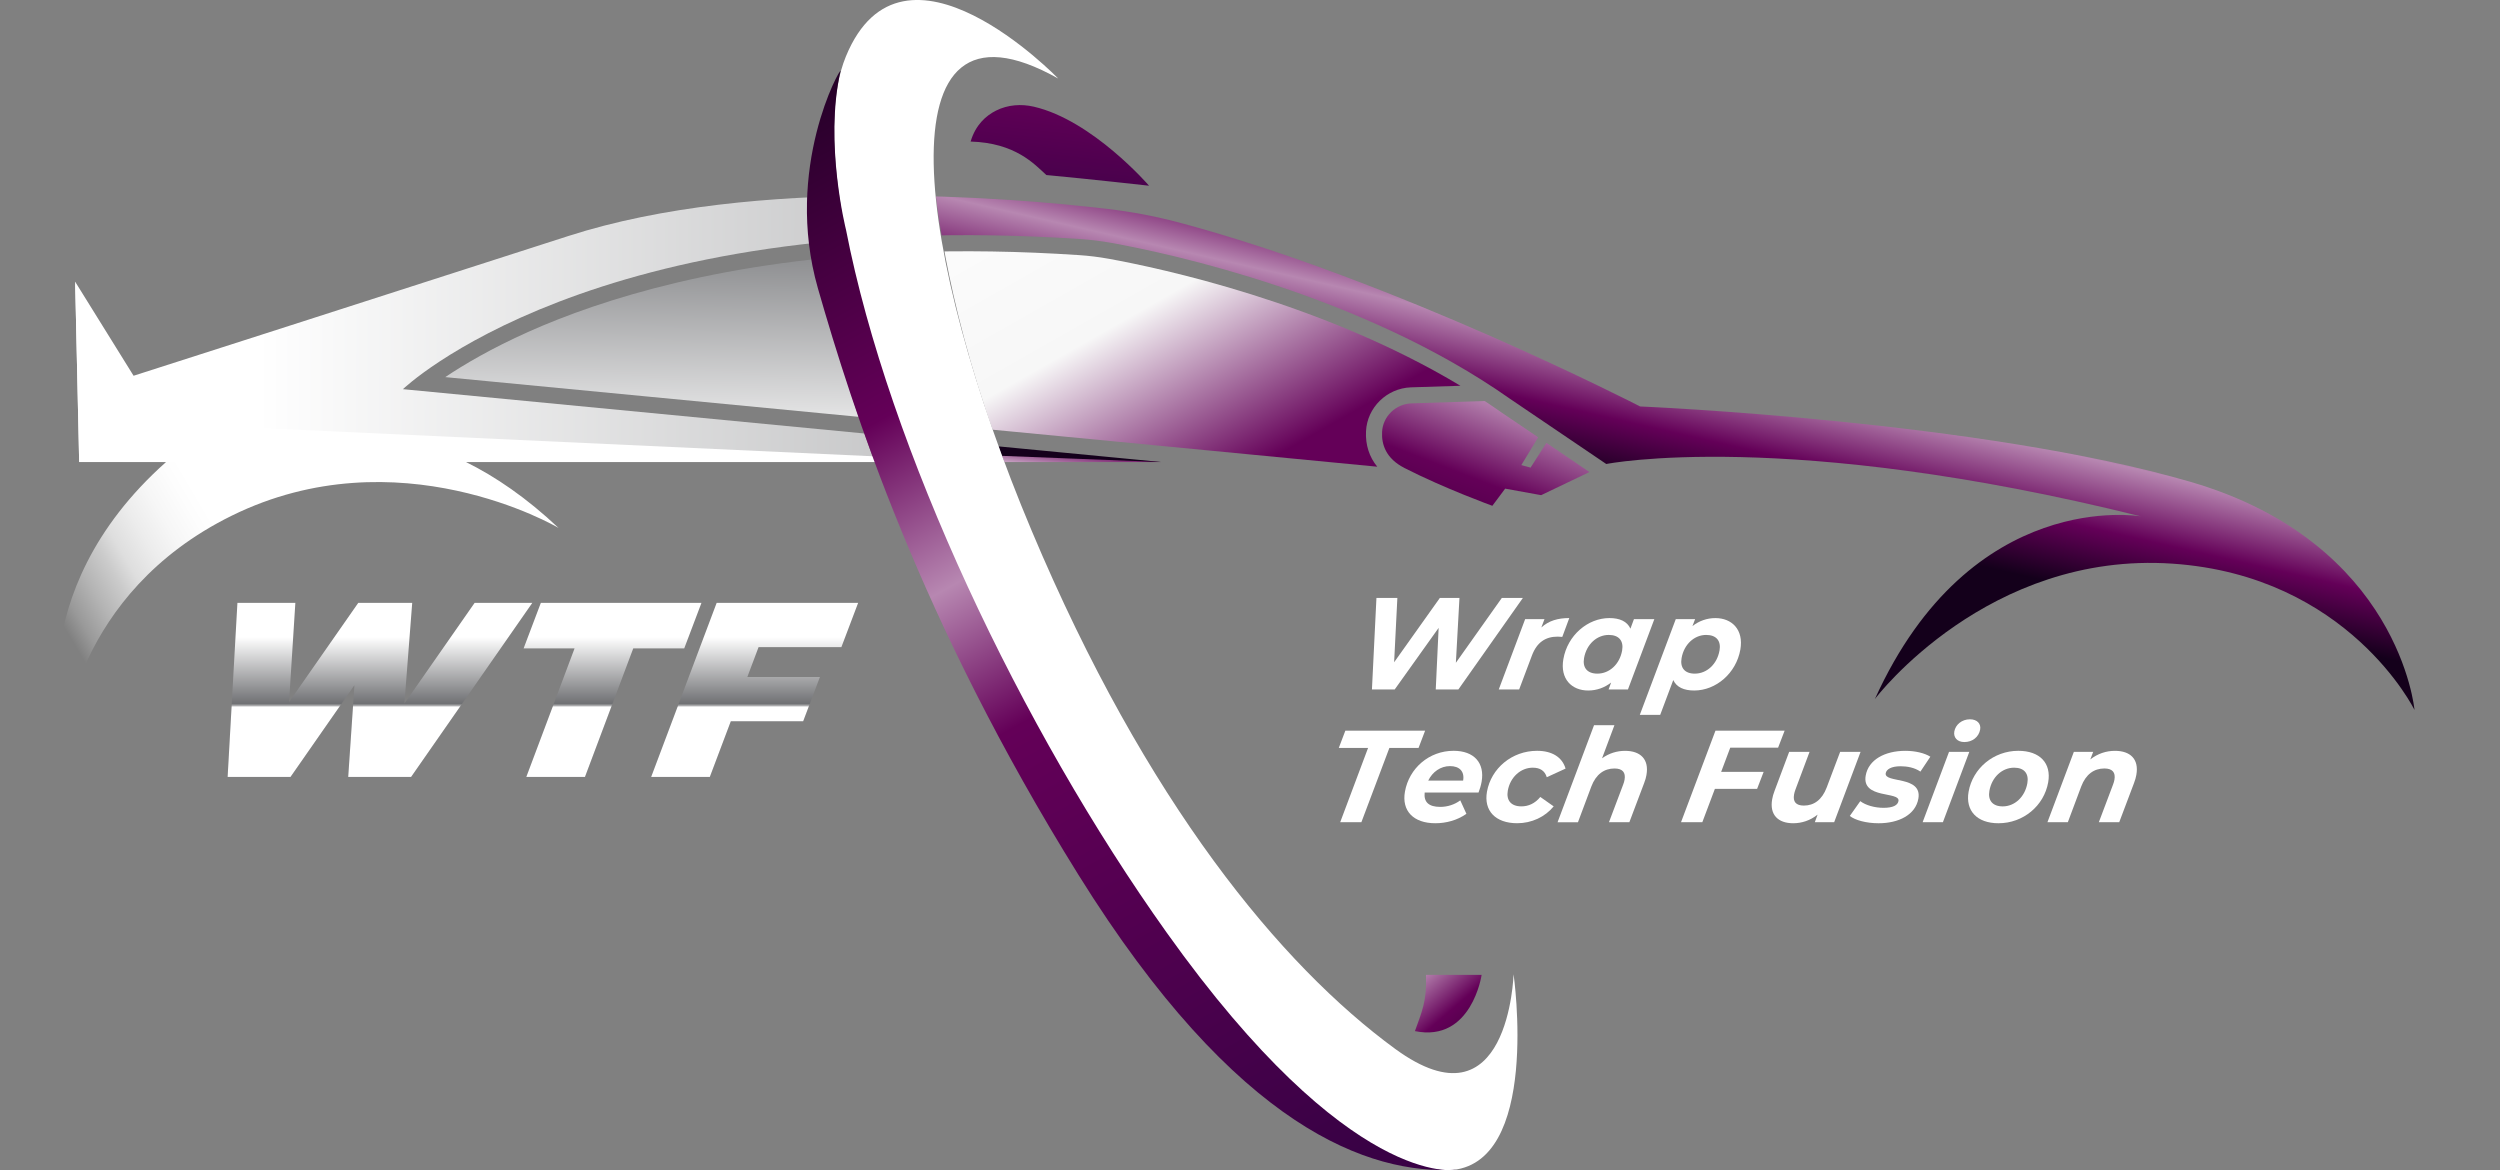 <svg xmlns="http://www.w3.org/2000/svg" xmlns:xlink="http://www.w3.org/1999/xlink" id="Layer_1" viewBox="0 0 1428.03 668.47"><rect x="0" y="0" width="1428.03" height="668.47" fill="#808080" stroke="none"/><defs><style>.cls-1{fill:none;}.cls-2{fill:url(#New_Gradient_Swatch_copy);}.cls-3{fill:url(#linear-gradient);}.cls-4{clip-path:url(#clippath);}.cls-5{mask:url(#mask);}.cls-6{fill:#fff;}.cls-7{fill:url(#New_Gradient_Swatch_copy_2);}.cls-8{fill:url(#New_Gradient_Swatch_copy_4);}.cls-9{fill:url(#New_Gradient_Swatch_copy-3);}.cls-10{fill:url(#New_Gradient_Swatch_copy-2);}.cls-11{clip-path:url(#clippath-1);}.cls-12{fill:url(#linear-gradient-8);}.cls-13{fill:url(#linear-gradient-9);}.cls-14{fill:url(#linear-gradient-3);}.cls-15{fill:url(#linear-gradient-4);}.cls-16{fill:url(#linear-gradient-2);}.cls-17{fill:url(#linear-gradient-6);}.cls-18{fill:url(#linear-gradient-7);}.cls-19{fill:url(#linear-gradient-5);}.cls-20{fill:url(#linear-gradient-10);}.cls-21{fill:url(#New_Gradient_Swatch_copy_4-4);}.cls-22{fill:url(#New_Gradient_Swatch_copy_4-3);}.cls-23{fill:url(#New_Gradient_Swatch_copy_4-2);}</style><linearGradient id="New_Gradient_Swatch_copy" x1="217.03" y1="363.88" x2="217.03" y2="403.06" gradientUnits="userSpaceOnUse"><stop offset="0" stop-color="#fff"></stop><stop offset=".99" stop-color="#6d6e71"></stop></linearGradient><linearGradient id="New_Gradient_Swatch_copy-2" x1="349.89" y1="363.88" x2="349.89" y2="403.06" xlink:href="#New_Gradient_Swatch_copy"></linearGradient><linearGradient id="New_Gradient_Swatch_copy-3" x1="431.05" y1="363.88" x2="431.05" y2="403.06" xlink:href="#New_Gradient_Swatch_copy"></linearGradient><linearGradient id="linear-gradient" x1="316.37" y1="386.77" x2="316.37" y2="442.86" gradientUnits="userSpaceOnUse"><stop offset="0" stop-color="#6d6e71"></stop><stop offset="1" stop-color="#fff"></stop></linearGradient><mask id="mask" x="106.62" y="344.37" width="419.49" height="115.51" maskUnits="userSpaceOnUse"><rect class="cls-3" x="106.62" y="403.03" width="419.49" height="56.85"></rect></mask><linearGradient id="linear-gradient-2" x1="217.03" y1="363.88" x2="217.03" y2="403.06" xlink:href="#linear-gradient"></linearGradient><linearGradient id="linear-gradient-3" x1="349.89" y1="363.88" x2="349.89" y2="403.06" xlink:href="#linear-gradient"></linearGradient><linearGradient id="linear-gradient-4" x1="431.05" y1="363.88" x2="431.05" y2="403.06" xlink:href="#linear-gradient"></linearGradient><clipPath id="clippath"><path class="cls-1" d="m20,106.09h440.92s-2.64,45.68,39.64,160.5c-36.88,14.84-105.62,33.58-105.62,33.58L0,496.99l20-238.35V106.09Z"></path></clipPath><linearGradient id="linear-gradient-5" x1="853.7" y1="102.27" x2="860.89" y2="256.07" gradientTransform="translate(1394.12 -21.96) rotate(177.77) scale(1 -1)" xlink:href="#linear-gradient"></linearGradient><linearGradient id="linear-gradient-6" x1="553.37" y1="245.37" x2="568.7" y2="323.47" gradientTransform="translate(1394.12 -21.96) rotate(177.77) scale(1 -1)" xlink:href="#linear-gradient"></linearGradient><linearGradient id="New_Gradient_Swatch_copy_2" x1="246.38" y1="258.93" x2="1200.52" y2="257.09" gradientTransform="translate(1348.12) rotate(-180) scale(1 -1)" gradientUnits="userSpaceOnUse"><stop offset="0" stop-color="#6d6e71"></stop><stop offset="1" stop-color="#fff"></stop></linearGradient><clipPath id="clippath-1"><path class="cls-1" d="m1032.78,127.46h-201.03l-262.79-21.37h-35.03s5.31,62.75,34.21,142.5c2.4,6.62,3.86,11.3,6.62,18.12,4.47,11.05,9.02,25.01,14.51,36.39,167.22,3.52,443.49,31.13,443.49,31.13l16.74,70.22h123.91l197.58,32.77,77.02-32.77-174.14-355.69-241.12,78.7Z"></path></clipPath><linearGradient id="linear-gradient-7" x1="474.53" y1="95.24" x2="607.66" y2="329.36" gradientUnits="userSpaceOnUse"><stop offset="0" stop-color="#fff"></stop><stop offset=".59" stop-color="#f7f7f7"></stop><stop offset="1" stop-color="#640058"></stop></linearGradient><linearGradient id="New_Gradient_Swatch_copy_4" x1="922.5" y1="66.47" x2="804.6" y2="370.82" gradientUnits="userSpaceOnUse"><stop offset="0" stop-color="#390145"></stop><stop offset=".42" stop-color="#640058"></stop><stop offset=".54" stop-color="#b787b1"></stop><stop offset=".68" stop-color="#640058"></stop><stop offset="1" stop-color="#14001b"></stop></linearGradient><linearGradient id="linear-gradient-8" x1="758.93" y1="73.78" x2="723.21" y2="230.06" gradientUnits="userSpaceOnUse"><stop offset="0" stop-color="#390145"></stop><stop offset="0" stop-color="#3e0047"></stop><stop offset=".05" stop-color="#4f004e"></stop><stop offset=".09" stop-color="#5b0054"></stop><stop offset=".15" stop-color="#620057"></stop><stop offset=".33" stop-color="#640058"></stop><stop offset=".54" stop-color="#b787b1"></stop><stop offset=".78" stop-color="#640058"></stop><stop offset="1" stop-color="#14001b"></stop></linearGradient><linearGradient id="linear-gradient-9" x1="350.05" y1="239.56" x2="351.75" y2="224.53" gradientUnits="userSpaceOnUse"><stop offset="0" stop-color="#d0b1cc"></stop><stop offset=".82" stop-color="#640058"></stop><stop offset="1" stop-color="#14001b"></stop></linearGradient><linearGradient id="linear-gradient-10" x1="453.22" y1="126.01" x2="20.66" y2="380.81" gradientUnits="userSpaceOnUse"><stop offset=".74" stop-color="#fff"></stop><stop offset=".76" stop-color="#fff" stop-opacity=".98"></stop><stop offset=".79" stop-color="#fff" stop-opacity=".93"></stop><stop offset=".82" stop-color="#fff" stop-opacity=".85"></stop><stop offset=".85" stop-color="#fff" stop-opacity=".74"></stop><stop offset=".87" stop-color="#fff" stop-opacity=".59"></stop><stop offset=".9" stop-color="#fff" stop-opacity=".41"></stop><stop offset=".93" stop-color="#fff" stop-opacity=".2"></stop><stop offset=".95" stop-color="#fff" stop-opacity="0"></stop></linearGradient><linearGradient id="New_Gradient_Swatch_copy_4-2" x1="744.95" y1="477.38" x2="869.98" y2="622.5" xlink:href="#New_Gradient_Swatch_copy_4"></linearGradient><linearGradient id="New_Gradient_Swatch_copy_4-3" x1="601.38" y1="132.1" x2="620.95" y2="-56.23" xlink:href="#New_Gradient_Swatch_copy_4"></linearGradient><linearGradient id="New_Gradient_Swatch_copy_4-4" x1="767.35" y1="663.62" x2="410.1" y2="22.6" xlink:href="#New_Gradient_Swatch_copy_4"></linearGradient></defs><path class="cls-6" d="m869.89,341.55l-36.85,52.28h-12.92l1.65-35.18-25.1,35.18h-13l2.57-52.28h11.95l-1.85,36.74,26.12-36.74h11.2l-2.05,37.04,26.25-37.04h12.03Z"></path><path class="cls-6" d="m896.39,353.05l-3.99,10.75c-1.03-.07-1.69-.15-2.66-.15-6.87,0-11.84,3.21-14.67,10.75l-7.31,19.42h-11.65l15.08-40.18h11.05l-1.81,4.78c4.27-3.88,9.46-5.38,15.96-5.38Z"></path><path class="cls-6" d="m944.98,353.65l-15.08,40.18h-11.05l1.45-3.96c-3.73,2.91-8.2,4.56-13.13,4.56-9.34,0-16.17-6.57-14.15-18,2.38-13.52,13.91-23.38,26.3-23.38,5.83,0,10.13,1.87,12,6.05l2.01-5.45h11.65Zm-18.4,17.92c.96-5.45-1.79-8.89-7.62-8.89-6.87,0-12.75,5.38-14.13,13.22-.96,5.45,1.79,8.89,7.62,8.89,6.87,0,12.75-5.38,14.13-13.22Z"></path><path class="cls-6" d="m994.11,371.05c-2.38,13.52-13.91,23.38-26.38,23.38-5.83,0-10.05-1.87-11.94-5.97l-7.46,19.87h-11.65l20.54-54.67h11.05l-1.52,3.96c3.73-2.91,8.2-4.56,13.13-4.56,9.34,0,16.24,6.57,14.23,18Zm-11.89.52c.96-5.45-1.79-8.89-7.62-8.89-6.8,0-12.68,5.38-14.06,13.22-.96,5.45,1.72,8.89,7.54,8.89,6.87,0,12.75-5.38,14.13-13.22Z"></path><path class="cls-6" d="m781.46,427.23h-16.73l3.75-9.86h45.56l-3.75,9.86h-16.66l-15.99,42.42h-12.1l15.92-42.42Z"></path><path class="cls-6" d="m844.56,452.7h-30.77c-.59,5.45,2.29,8.21,8.93,8.21,4.11,0,8.23-1.34,11.41-3.73l3.5,7.69c-5.29,3.73-11.63,5.38-17.75,5.38-12.55,0-19.29-7.09-17.37-18,2.37-13.44,13.83-23.38,27.8-23.38,11.73,0,17.9,6.95,16,17.7-.38,2.17-1.05,4.26-1.75,6.12Zm-28.75-6.8h19.94c.93-5.3-2.12-8.29-7.5-8.29s-9.99,3.29-12.44,8.29Z"></path><path class="cls-6" d="m849.37,452.25c2.36-13.37,14.28-23.38,28.62-23.38,8.59,0,14.37,3.66,16.28,10.16l-10.73,4.93c-1.13-3.73-3.89-5.45-8-5.45-6.87,0-12.9,5.38-14.27,13.14-.96,5.45,1.78,8.96,7.76,8.96,4.03,0,7.76-1.64,10.81-5.38l7.64,5.38c-4.95,6.05-12.6,9.63-20.82,9.63-12.47,0-19.2-7.17-17.29-18Z"></path><path class="cls-6" d="m940.49,442.62c-.26,1.5-.69,3.06-1.37,4.78l-8.41,22.26h-11.65l8.12-21.51c.4-.97.64-1.94.79-2.76.72-4.11-1.11-6.42-5.74-6.42-5.9,0-10.59,3.29-13.25,10.31l-7.63,20.39h-11.65l20.83-55.42h11.65l-7.07,18.9c4.02-2.91,8.59-4.26,13.15-4.26,8.74,0,13.8,4.78,12.22,13.74Z"></path><path class="cls-6" d="m988.34,427.08l-5.2,13.82h24.27l-3.73,9.71h-24.12l-7.17,19.04h-12.17l19.67-52.28h39.51l-3.73,9.71h-27.34Z"></path><path class="cls-6" d="m1062.78,429.47l-15.08,40.18h-11.05l1.58-4.33c-4.18,3.36-9.08,4.93-13.94,4.93-8.59,0-13.57-4.78-12.01-13.67.26-1.49.7-3.14,1.38-4.86l8.33-22.25h11.65l-8.05,21.51c-.41,1.05-.65,2.02-.81,2.91-.71,4.03,1.06,6.27,5.62,6.27,5.75,0,10.36-3.29,13.02-10.31l7.7-20.39h11.65Z"></path><path class="cls-6" d="m1056.64,466.07l5.97-8.44c3.03,2.32,8.22,3.81,13.29,3.81,5.45,0,8.11-1.49,8.53-3.88,1-5.68-21.12-.97-18.72-14.56,1.59-9.04,10.93-14.12,22.66-14.12,5.6,0,10.98,1.27,14.27,3.36l-5.68,8.51c-3.33-2.32-7.6-3.06-11.34-3.06-5.38,0-8.08,1.79-8.47,3.96-1.04,5.9,21,1.19,18.64,14.56-1.62,9.19-11.14,14.04-22.72,14.04-7.1,0-13.5-1.79-16.44-4.18Z"></path><path class="cls-6" d="m1113.31,429.47h11.58l-15.08,40.18h-11.58l15.08-40.18Zm3.02-11.65c.69-3.88,4.29-6.95,8.92-6.95,4.11,0,6.42,2.54,5.84,5.83-.75,4.26-4.4,7.17-9.03,7.17-4.11,0-6.32-2.69-5.73-6.05Z"></path><path class="cls-6" d="m1124.48,452.25c2.36-13.37,14.28-23.38,28.4-23.38,12.32,0,18.99,7.09,17.07,18-2.36,13.37-14.21,23.38-28.4,23.38-12.25,0-18.98-7.17-17.07-18Zm33.57-4.85c.96-5.45-1.72-8.89-7.55-8.89-6.87,0-12.75,5.38-14.13,13.22-.96,5.45,1.79,8.89,7.62,8.89,6.8,0,12.68-5.38,14.06-13.22Z"></path><path class="cls-6" d="m1220.32,442.54c-.26,1.49-.7,3.14-1.38,4.85l-8.41,22.26h-11.65l8.12-21.51c.39-.97.64-1.94.79-2.76.72-4.11-1.11-6.42-5.74-6.42-5.9,0-10.59,3.29-13.25,10.31l-7.63,20.39h-11.65l15.08-40.18h11.05l-1.66,4.33c4.25-3.36,9.16-4.93,14.09-4.93,8.81,0,13.8,4.78,12.23,13.67Z"></path><path class="cls-2" d="m304.06,344.37l-69.23,99.42h-35.93l3.56-52.41-36.51,52.41h-35.93l5.6-99.42h33.09l-3.6,56.67,39.53-56.67h30.82l-4.46,57.52,40.11-57.52h32.95Z"></path><path class="cls-10" d="m328.21,370.37h-29.12l9.84-25.99h91.75l-9.84,25.99h-29.12l-27.58,73.43h-33.52l27.58-73.43Z"></path><path class="cls-9" d="m433.3,369.66l-6.41,17.04h41.47l-9.57,25.28h-41.33l-12,31.82h-33.52l37.42-99.42h80.81l-9.57,25.28h-47.29Z"></path><g class="cls-5"><path class="cls-16" d="m304.06,344.37l-69.23,99.42h-35.93l3.56-52.41-36.51,52.41h-35.93l5.6-99.42h33.09l-3.6,56.67,39.53-56.67h30.82l-4.46,57.52,40.11-57.52h32.95Z"></path><path class="cls-14" d="m328.21,370.37h-29.12l9.84-25.99h91.75l-9.84,25.99h-29.12l-27.58,73.43h-33.52l27.58-73.43Z"></path><path class="cls-15" d="m433.3,369.66l-6.41,17.04h41.47l-9.57,25.28h-41.33l-12,31.82h-33.52l37.42-99.42h80.81l-9.57,25.28h-47.29Z"></path></g><g class="cls-4"><path class="cls-19" d="m254.32,215.41l409.89,39.38,122.49,11.8c-4.56-5.58-6.79-12.46-6.42-20.2.62-13.56,11.85-24.6,25.62-25.13l28.32-.9c-79.15-47.62-172.12-67.32-200.78-72.52-5.6-1.02-11.37-1.74-17.15-2.12-33.72-2.25-66.65-2.77-97.9-1.55-104.12,4.06-175.23,26.91-216.56,45.37-21.11,9.43-36.81,18.7-47.51,25.88Z"></path><path class="cls-17" d="m802.19,267.31c23.12,11.79,50.26,21.61,50.26,21.61l7.32-9.81,20.55,3.73,27.6-13.21-24.6-16.66-9.03,14.13-5.28-1.44,9.61-15.87-21.3-14.43c-3.03-2.14-6.1-4.23-9.21-6.28l-41.91,1.33c-8.96.35-16.33,7.42-16.74,16.38-.34,7.14,2.23,15.14,12.74,20.5Z"></path><path class="cls-7" d="m76.3,214.64s115.09-36.85,248.27-79.8c107.09-34.54,254.39-21.82,308-15.5,13.82,1.62,27.5,4.2,40.94,7.78,123.06,32.75,263.35,105.05,263.35,105.05,0,0,195.23,8.21,314.55,43.12,119.33,34.92,127.78,130.24,127.78,130.24,0,0-37.57-76.67-138.18-83.56-105.39-7.21-169.27,76.18-170.06,77.34,55-121.34,151.88-104.38,151.88-104.38-202.64-50.37-305.31-29.89-305.31-29.89l-54.91-37.19c-84.51-59.55-194.52-83.07-227.53-89.07-6.01-1.09-12.09-1.84-18.18-2.25-278.69-18.57-386.74,85.77-386.74,85.77l433.17,41.61H45.21s-2.29-103.01-2.29-103.01l33.37,53.72Z"></path></g><g class="cls-11"><path class="cls-18" d="m254.32,215.41l409.89,39.38,122.49,11.8c-4.56-5.58-6.79-12.46-6.42-20.2.62-13.56,11.85-24.6,25.62-25.13l28.32-.9c-79.15-47.62-172.12-67.32-200.78-72.52-5.6-1.02-11.37-1.74-17.15-2.12-33.72-2.25-66.65-2.77-97.9-1.55-104.12,4.06-175.23,26.91-216.56,45.37-21.11,9.43-36.81,18.7-47.51,25.88Z"></path><path class="cls-8" d="m802.19,267.31c23.12,11.79,50.26,21.61,50.26,21.61l7.32-9.81,20.55,3.73,27.6-13.21-24.6-16.66-9.03,14.13-5.28-1.44,9.61-15.87-21.3-14.43c-3.03-2.14-6.1-4.23-9.21-6.28l-41.91,1.33c-8.96.35-16.33,7.42-16.74,16.38-.34,7.14,2.23,15.14,12.74,20.5Z"></path><path class="cls-12" d="m76.3,214.64s115.09-36.85,248.27-79.8c107.09-34.54,254.39-21.82,308-15.5,13.82,1.62,27.5,4.2,40.94,7.78,123.06,32.75,263.35,105.05,263.35,105.05,0,0,195.23,8.21,314.55,43.12,119.33,34.92,127.78,130.24,127.78,130.24,0,0-37.57-76.67-138.18-83.56-105.39-7.21-169.27,76.18-170.06,77.34,55-121.34,151.88-104.38,151.88-104.38-202.64-50.37-305.31-29.89-305.31-29.89l-54.91-37.19c-84.51-59.55-194.52-83.07-227.53-89.07-6.01-1.09-12.09-1.84-18.18-2.25-278.69-18.57-386.74,85.77-386.74,85.77l433.17,41.61H45.21s-2.29-103.01-2.29-103.01l33.37,53.72Z"></path><polygon class="cls-13" points="663.34 263.93 45.21 263.93 42.92 160.92 62.37 240.53 663.34 263.93"></polygon></g><path class="cls-20" d="m570.12,263.93l-507.74-23.4-19.45-79.61,2.29,103.01h49.62c-84.9,75.58-58.6,160.39-58.6,160.39,0,0,5.66-85.2,96.13-129.75,94.77-46.67,185.52,6.23,186.69,7.01-18.27-17.22-36.05-29.33-52.88-37.65h303.94Z"></path><path class="cls-23" d="m846.32,556.87s-5.67,38.73-38.1,32.12c3.78-10.71,6.93-17,6.3-32.12,10.08,0,31.8,0,31.8,0Z"></path><path class="cls-22" d="m656.36,106.09s-32.22-37.36-65.82-45.15c-7.25-1.68-14.9-1.11-21.55,2.22-5.74,2.87-11.73,8.12-14.56,17.7,25.38.74,36.28,12.69,43.24,19.12,23.34,2.16,58.68,6.1,58.68,6.1Z"></path><path class="cls-6" d="m604.47,44.87s-88.71-91.94-121.29-12.62c-32.58,79.32,63.63,295.62,63.63,295.62,0,0,153.4,339.99,280.81,340.59,52.78-2.29,36.95-111.95,36.95-111.95,0,0-2.57,90.23-67.68,42.59s-142.07-140.3-207.61-296c-65.54-155.7-88.69-316.71,15.19-258.23Z"></path><path class="cls-21" d="m467.2,164.69c19.69,68.7,58.11,189.33,148.81,335.01,90.7,145.68,166.46,171.2,215.75,168.49,0,0-60.19,12.02-165.34-135.48-83.18-116.69-158.85-276.56-183.17-401.45,0,0-12.52-49.56-3.14-90.64.3-2.92-32.59,55.38-12.91,124.08Z"></path></svg>